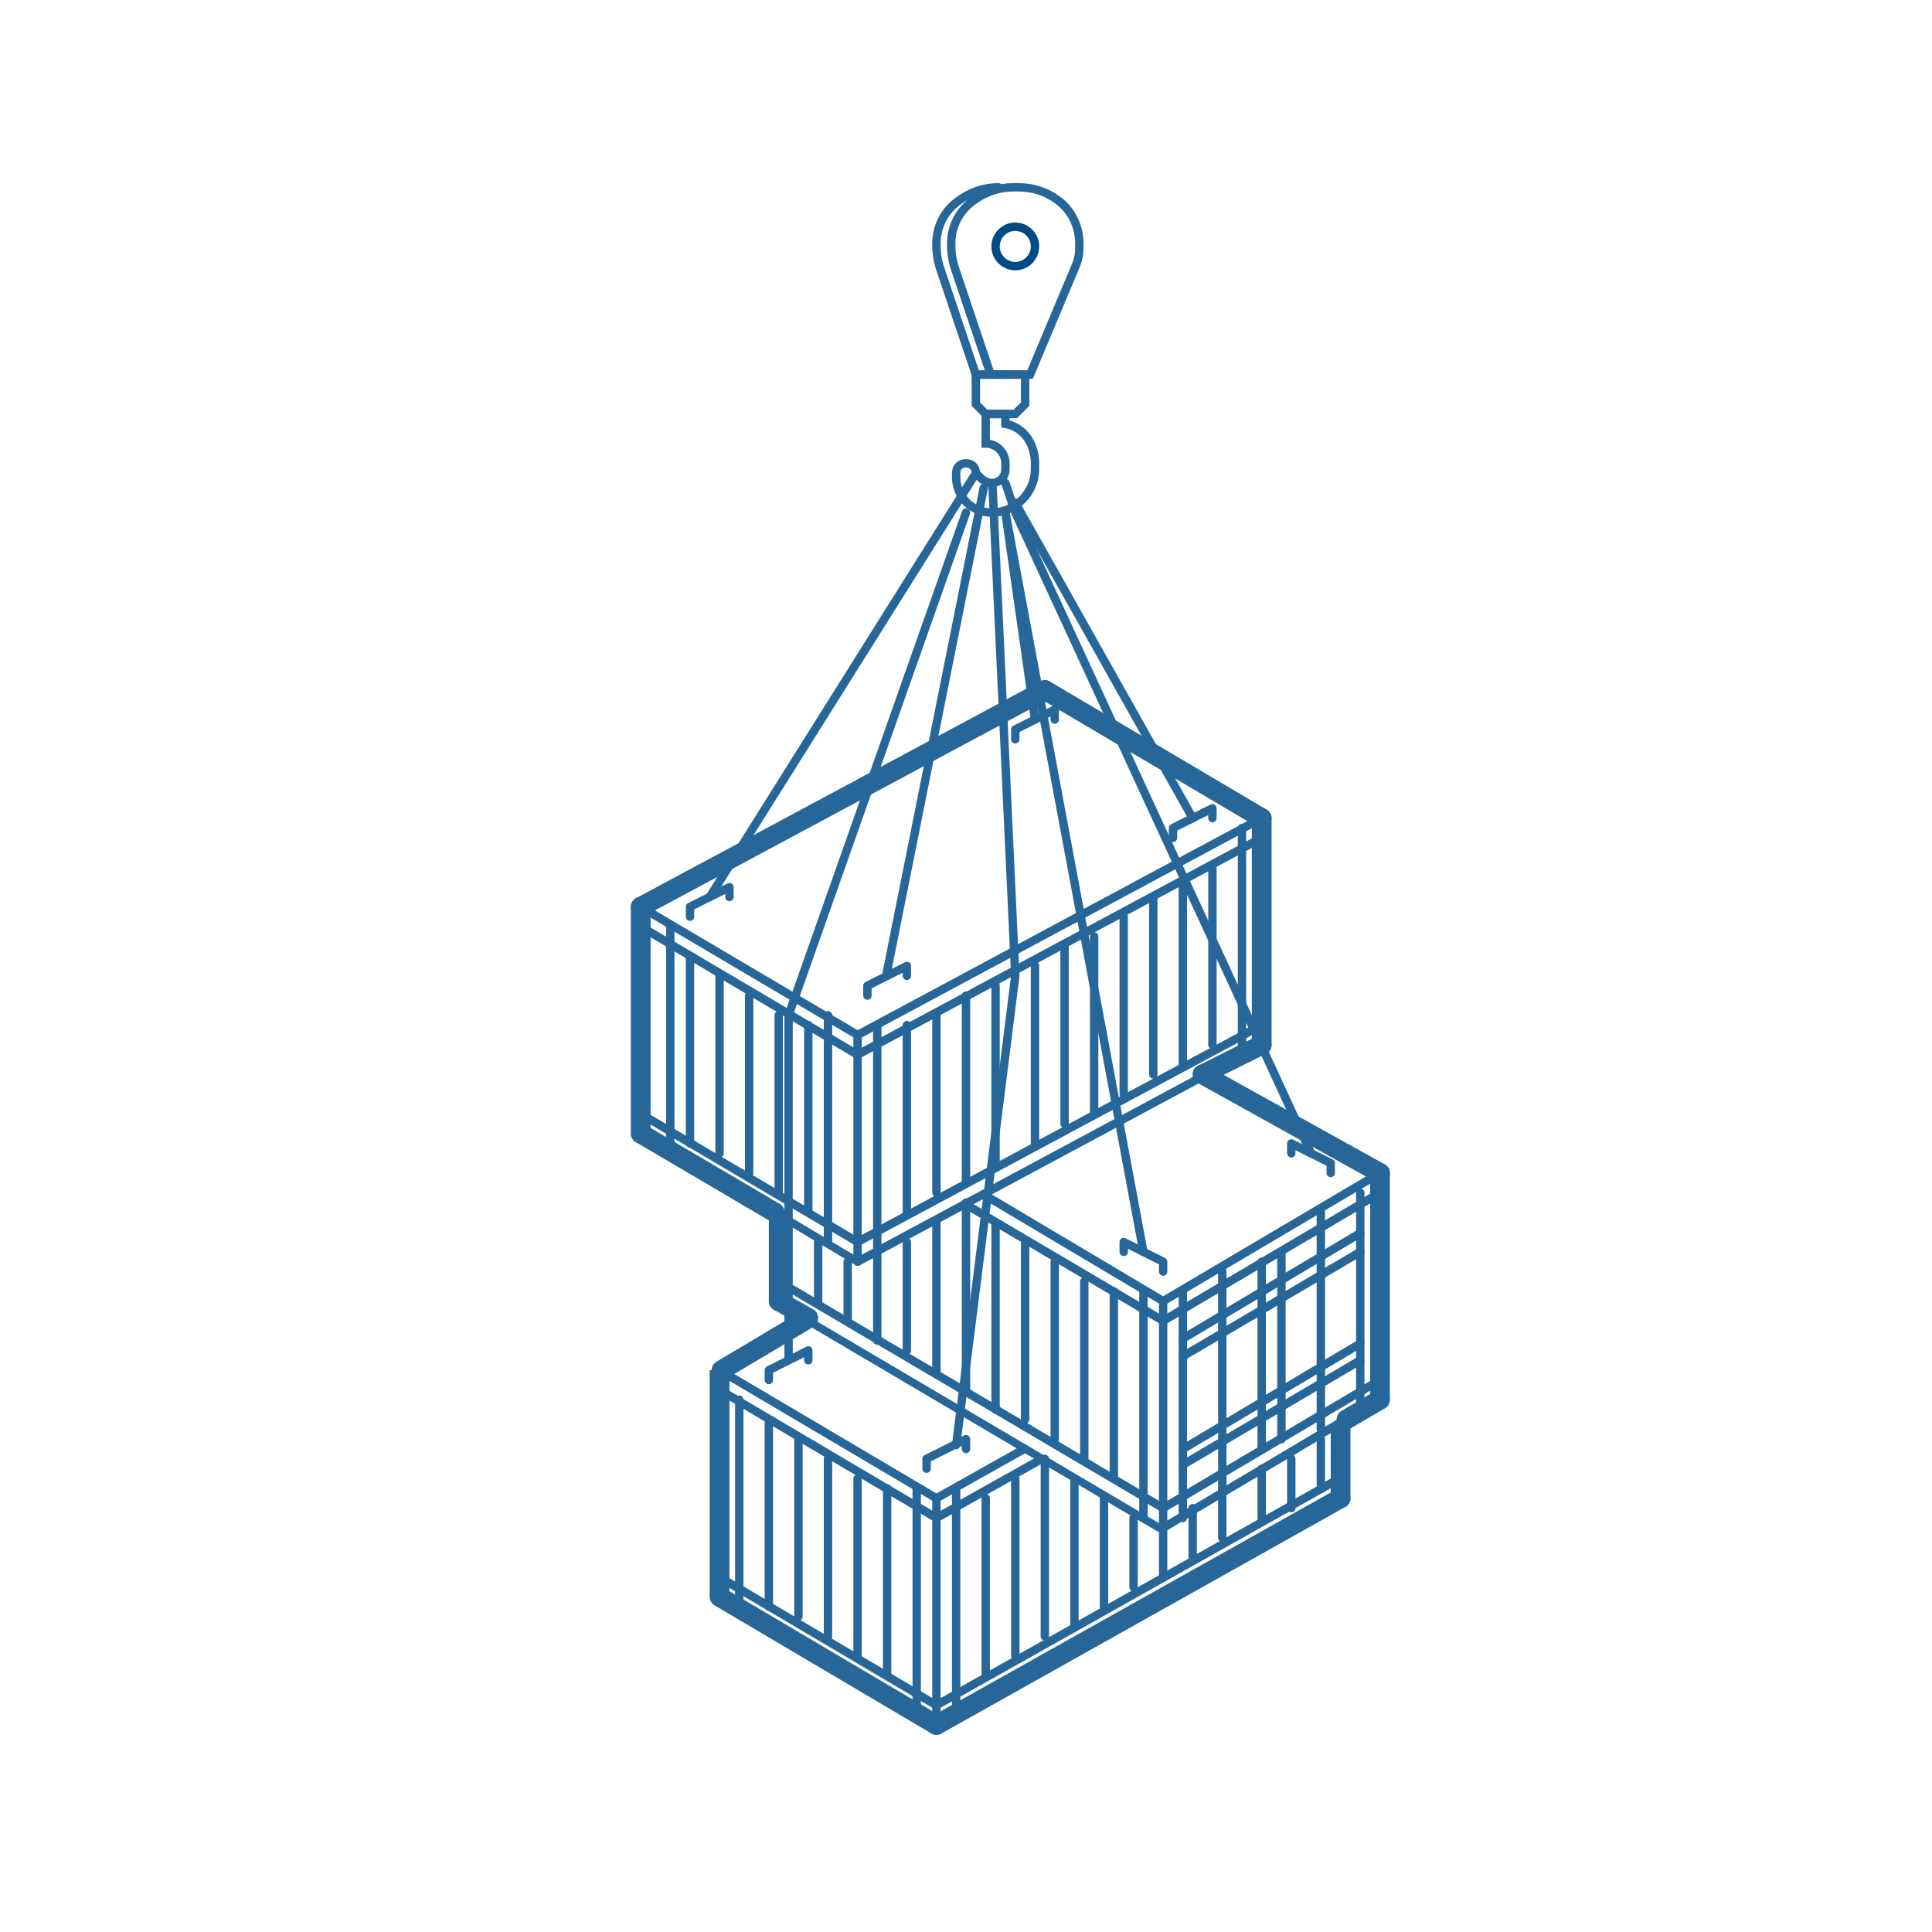 <?xml version="1.0" encoding="utf-8"?>
<!-- Generator: Adobe Illustrator 19.1.1, SVG Export Plug-In . SVG Version: 6.00 Build 0)  -->
<svg version="1.1" xmlns="http://www.w3.org/2000/svg" xmlns:xlink="http://www.w3.org/1999/xlink" x="0px" y="0px"
	 viewBox="0 0 196 162" style="enable-background:new 0 0 196 162;" xml:space="preserve" width="349px" height="349px">
<style type="text/css">
	.st0{fill:#FFFFFF;}
	.st1{fill:#004B84;}
	.st2{fill:none;stroke:#004B84;stroke-miterlimit:10;}
	.st3{fill:none;stroke:#17739F;stroke-miterlimit:10;}
	.st4{fill:none;stroke:#000000;stroke-linecap:round;stroke-miterlimit:10;}
	.st5{fill:#17739F;}
	.st6{fill:#9DBCC9;stroke:#FFFFFF;stroke-width:0.757;stroke-linejoin:round;stroke-miterlimit:10;}
	.st7{fill:#F6F6F6;}
	.st8{fill:#9DBCC9;}
	.st9{fill:#153352;}
	.st10{clip-path:url(#SVGID_4_);fill:#17739F;}
	.st11{clip-path:url(#SVGID_6_);fill:#17739F;}
	.st12{clip-path:url(#SVGID_8_);fill:#17739F;}
	.st13{clip-path:url(#SVGID_10_);fill:#17739F;}
	.st14{fill:none;stroke:#17739F;stroke-width:3;stroke-miterlimit:10;}
	.st15{fill:none;stroke:#FFFFFF;stroke-miterlimit:10;}
	.st16{fill:none;stroke:#FFFFFF;stroke-width:1.648;stroke-miterlimit:10;}
	.st17{fill:none;stroke:#9DBCC9;stroke-width:1.999;stroke-miterlimit:10;}
	.st18{fill:none;stroke:#9DBCC9;stroke-width:1.99;stroke-miterlimit:10;}
	.st19{fill:none;stroke:#9DBCC9;stroke-width:1.99;stroke-linecap:round;stroke-linejoin:round;stroke-miterlimit:10;}
	.st20{fill:none;stroke:#9DBCC9;stroke-width:2.5;stroke-miterlimit:10;}
	.st21{fill:none;stroke:#9DBCC9;stroke-width:2.5;stroke-linecap:round;stroke-miterlimit:10;}
	.st22{fill:none;stroke:#9DBCC9;stroke-width:2;stroke-miterlimit:10;}
	.st23{fill:none;stroke:#9DBCC9;stroke-width:1.927;stroke-miterlimit:10;}
	.st24{fill:none;stroke:#9DBCC9;stroke-width:1.927;stroke-linecap:round;stroke-miterlimit:10;}
	.st25{fill:none;stroke:#9DBCC9;stroke-width:1.927;stroke-linejoin:round;stroke-miterlimit:10;}
	.st26{fill:#6AA0C3;stroke:#9DBCC9;stroke-width:2;stroke-miterlimit:10;}
	.st27{fill:#EA5B0C;stroke:#000000;stroke-width:0.5;stroke-miterlimit:10;}
	.st28{fill:none;stroke:#000000;stroke-width:0.5;stroke-miterlimit:10;}
	.st29{fill:none;stroke:#000000;stroke-width:0.5;stroke-miterlimit:10;stroke-dasharray:3.087,3.087;}
	.st30{stroke:#000000;stroke-width:0.6;stroke-miterlimit:10;}
	.st31{fill:none;stroke:#E30613;stroke-width:2;stroke-miterlimit:10;}
	.st32{fill:none;stroke:#F6F6F6;stroke-miterlimit:10;}
	.st33{fill:none;stroke:#17739F;stroke-linejoin:round;stroke-miterlimit:10;}
	.st34{fill:#F6F6F6;stroke:#17739F;stroke-miterlimit:10;}
	.st35{fill:#FFFFFF;stroke:#9DBCC9;stroke-width:2;stroke-miterlimit:10;}
	.st36{fill:none;stroke:#9DBCC9;stroke-width:2;stroke-linecap:round;stroke-linejoin:round;stroke-miterlimit:10;}
	.st37{clip-path:url(#SVGID_12_);fill:none;stroke:#9DBCC9;stroke-width:2;stroke-miterlimit:10;}
	.st38{fill:none;stroke:#9DBCC9;stroke-width:2;stroke-linejoin:round;stroke-miterlimit:10;}
	.st39{fill:none;stroke:#9DBCC9;stroke-width:1.927;stroke-linecap:round;stroke-linejoin:round;stroke-miterlimit:10;}
	.st40{fill:#B17F4A;}
	.st41{fill:none;stroke:#004B84;}
	.st42{fill:none;stroke:#8A8A8D;stroke-width:0.5;stroke-miterlimit:10;}
	.st43{fill:none;stroke:#8A8A8D;stroke-width:0.5;stroke-miterlimit:10;stroke-dasharray:1.928,1.928;}
	.st44{fill:none;stroke:#BE1622;stroke-miterlimit:10;}
	.st45{fill:none;stroke:#E94E1B;stroke-miterlimit:10;}
	.st46{clip-path:url(#SVGID_14_);fill:#004B84;}
	.st47{clip-path:url(#SVGID_16_);fill:#004B84;}
	.st48{clip-path:url(#SVGID_18_);fill:#004B84;}
	.st49{clip-path:url(#SVGID_20_);fill:#004B84;}
	.st50{fill:#BE1622;}
	.st51{fill:#E94E1B;}
	.st52{clip-path:url(#SVGID_22_);fill:#004B84;}
	.st53{clip-path:url(#SVGID_24_);fill:#004B84;}
	.st54{clip-path:url(#SVGID_26_);fill:#004B84;}
	.st55{clip-path:url(#SVGID_28_);fill:#004B84;}
	.st56{fill:none;stroke:#004B84;stroke-width:1.99;stroke-miterlimit:10;}
	.st57{fill:none;stroke:#004B84;stroke-width:1.99;stroke-linecap:round;stroke-linejoin:round;stroke-miterlimit:10;}
	.st58{fill:none;stroke:#004B84;stroke-width:1.999;stroke-miterlimit:10;}
	.st59{fill:none;stroke:#004B84;stroke-width:2;stroke-miterlimit:10;}
	.st60{fill:none;stroke:#004B84;stroke-width:2;stroke-linecap:round;stroke-miterlimit:10;}
	.st61{fill:none;stroke:#004B84;stroke-width:2;stroke-linejoin:round;stroke-miterlimit:10;}
	.st62{fill:#6AA0C3;stroke:#004B84;stroke-width:2;stroke-miterlimit:10;}
	.st63{fill:#FFFFFF;stroke:#004B84;stroke-width:2;stroke-miterlimit:10;}
	.st64{fill:none;stroke:#004B84;stroke-linecap:round;stroke-linejoin:round;stroke-miterlimit:10;}
	.st65{fill:none;stroke:#004B84;stroke-linejoin:round;stroke-miterlimit:10;}
	.st66{fill:none;stroke:#004B84;stroke-width:2;stroke-linecap:round;stroke-linejoin:round;stroke-miterlimit:10;}
	.st67{fill:none;stroke:#004B84;stroke-width:1.065;stroke-linejoin:round;stroke-miterlimit:10;}
	.st68{fill:none;stroke:#004B84;stroke-width:2.13;stroke-linejoin:round;stroke-miterlimit:10;}
	.st69{fill:none;stroke:#004B84;stroke-width:1.065;stroke-linecap:round;stroke-linejoin:round;stroke-miterlimit:10;}
	.st70{fill:none;stroke:#004B84;stroke-width:1.065;stroke-miterlimit:10;}
	.st71{fill:none;stroke:#004B84;stroke-width:1.022;stroke-linejoin:round;stroke-miterlimit:10;}
	.st72{fill:none;stroke:#004B84;stroke-width:2.13;stroke-miterlimit:10;}
	.st73{fill:none;stroke:#004B84;stroke-width:1.004;stroke-linejoin:round;stroke-miterlimit:10;}
	.st74{fill:none;stroke:#004B84;stroke-width:0.96;stroke-linejoin:round;stroke-miterlimit:10;}
	.st75{fill:#E7E1E6;}
	.st76{fill:none;stroke:#004B84;stroke-width:2.5;stroke-linejoin:round;stroke-miterlimit:10;}
	.st77{fill:none;stroke:#004B84;stroke-width:1.5;stroke-linejoin:round;stroke-miterlimit:10;}
	.st78{fill:#004B84;stroke:#004B84;stroke-width:0.5;stroke-miterlimit:10;}
	.st79{clip-path:url(#SVGID_30_);fill:#004B84;}
	.st80{clip-path:url(#SVGID_32_);fill:#004B84;}
	.st81{clip-path:url(#SVGID_34_);fill:#004B84;}
	.st82{clip-path:url(#SVGID_36_);fill:#004B84;}
	.st83{fill:none;stroke:#004B84;stroke-width:1.5;stroke-miterlimit:10;}
	.st84{fill:none;stroke:#004B84;stroke-width:1.5;stroke-linecap:round;stroke-miterlimit:10;}
	.st85{fill:none;stroke:#004B84;stroke-width:1.5;stroke-linecap:round;stroke-linejoin:round;stroke-miterlimit:10;}
	.st86{fill:none;stroke:#9DBCC9;stroke-miterlimit:10;}
	.st87{fill:none;stroke:#9DBCC9;stroke-linecap:round;stroke-linejoin:round;}
	.st88{fill:none;stroke:#004B84;stroke-linecap:round;stroke-linejoin:round;}
	.st89{stroke:#004B84;stroke-miterlimit:10;}
	.st90{fill:none;stroke:#004B84;stroke-linecap:round;stroke-miterlimit:10;}
	.st91{fill:#FFFFFF;stroke:#9DBCC9;stroke-miterlimit:10;}
	.st92{clip-path:url(#SVGID_38_);fill:#BE1622;}
	.st93{clip-path:url(#SVGID_40_);fill:#BE1622;}
	.st94{clip-path:url(#SVGID_42_);fill:#BE1622;}
	.st95{fill:#004B84;stroke:#FFFFFF;stroke-width:0.5;stroke-linejoin:round;stroke-miterlimit:10;}
	.st96{fill:#9DBCC9;stroke:#FFFFFF;stroke-width:0.5;stroke-miterlimit:10;}
	.st97{fill:none;stroke:#FFFFFF;stroke-width:0.5;stroke-linejoin:round;stroke-miterlimit:10;}
	.st98{fill:none;stroke:#004B84;stroke-width:0.5;stroke-linejoin:round;stroke-miterlimit:10;}
	.st99{fill:#9DBCC9;stroke:#004B84;stroke-width:0.5;stroke-linejoin:round;stroke-miterlimit:10;}
	.st100{fill:none;stroke:#004B84;stroke-width:0.5;stroke-miterlimit:10;}
	.st101{fill:none;stroke:#9DBCC9;stroke-width:0.5;stroke-miterlimit:10;}
	.st102{fill:none;stroke:#9DBCC9;stroke-width:0.5;stroke-linecap:round;stroke-linejoin:round;}
	.st103{fill:none;stroke:#004B84;stroke-width:0.5;stroke-linecap:round;stroke-linejoin:round;}
	.st104{stroke:#004B84;stroke-width:0.5;stroke-miterlimit:10;}
	.st105{fill:none;stroke:#004B84;stroke-width:0.5;stroke-linecap:round;stroke-miterlimit:10;}
	.st106{fill:none;stroke:#004B84;stroke-width:0.5;stroke-linecap:round;stroke-linejoin:round;stroke-miterlimit:10;}
	.st107{fill:#FFFFFF;stroke:#9DBCC9;stroke-width:0.5;stroke-miterlimit:10;}
	.st108{clip-path:url(#SVGID_44_);fill:#BE1622;}
	.st109{clip-path:url(#SVGID_46_);fill:#BE1622;}
	.st110{clip-path:url(#SVGID_48_);fill:#BE1622;}
	.st111{fill:none;stroke:#004B84;stroke-width:1.927;stroke-miterlimit:10;}
	.st112{fill:none;stroke:#004B84;stroke-width:1.927;stroke-linecap:round;stroke-miterlimit:10;}
	.st113{fill:none;stroke:#004B84;stroke-width:1.927;stroke-linejoin:round;stroke-miterlimit:10;}
	.st114{fill:none;stroke:#FFFFFF;stroke-width:0.8;stroke-linejoin:round;stroke-miterlimit:10;}
	.st115{fill:none;stroke:#FFFFFF;stroke-width:0.8;stroke-linecap:round;stroke-linejoin:round;stroke-miterlimit:10;}
	.st116{fill:none;stroke:#FFFFFF;stroke-width:0.8;stroke-miterlimit:10;}
	.st117{fill:none;stroke:#004B84;stroke-width:2.5;stroke-linecap:round;stroke-linejoin:round;stroke-miterlimit:10;}
	.st118{fill:#236595;stroke:#004B84;stroke-miterlimit:10;}
	.st119{fill:none;stroke:#004B84;stroke-width:1.144;stroke-linejoin:round;stroke-miterlimit:10;}
	.st120{fill:none;stroke:#004B84;stroke-width:1.281;stroke-linejoin:round;stroke-miterlimit:10;}
	.st121{fill:none;stroke:#004B84;stroke-width:2.75;stroke-miterlimit:10;}
	.st122{fill:#004B84;stroke:#004B84;stroke-miterlimit:10;}
	.st123{fill:#004B84;stroke:#FFFFFF;stroke-width:0.5;stroke-miterlimit:10;}
	.st124{fill:#CDDBE0;}
	.st125{fill:#004B84;stroke:#FFFFFF;stroke-width:0.501;stroke-linejoin:round;stroke-miterlimit:10;}
	.st126{fill:#004B84;stroke:#004B84;stroke-width:0.5;stroke-linejoin:round;stroke-miterlimit:10;}
	.st127{fill:#9DBCC9;stroke:#FFFFFF;stroke-width:0.5;stroke-linejoin:round;stroke-miterlimit:10;}
	.st128{fill:#004B84;stroke:#FFFFFF;stroke-width:0.5;stroke-linecap:round;stroke-miterlimit:10;}
	.st129{fill:#9DBCC9;stroke:#FFFFFF;stroke-width:0.514;stroke-linejoin:round;stroke-miterlimit:10;}
	.st130{fill:#004B84;stroke:#FFFFFF;stroke-width:0.757;stroke-linejoin:round;stroke-miterlimit:10;}
	.st131{fill:#9DBCC9;stroke:#FFFFFF;stroke-width:0.171;stroke-linejoin:round;stroke-miterlimit:10;}
	.st132{fill:none;stroke:#FFFFFF;stroke-width:0.5;stroke-miterlimit:10;}
	.st133{fill:#FFFFFF;stroke:#004B84;stroke-width:0.5;stroke-linejoin:round;stroke-miterlimit:10;}
	.st134{fill:#FFFFFF;stroke:#9DBCC9;stroke-width:0.5;stroke-linecap:round;stroke-linejoin:round;}
	.st135{fill:#004B84;stroke:#FFFFFF;stroke-width:0.546;stroke-miterlimit:10;}
	.st136{fill:none;stroke:#FFFFFF;stroke-width:0.5;stroke-linecap:round;stroke-miterlimit:10;}
	.st137{fill:#619BBD;stroke:#FFFFFF;stroke-width:0.502;stroke-miterlimit:10;}
	.st138{fill:#004B84;stroke:#FFFFFF;stroke-width:0.5;stroke-linecap:round;stroke-linejoin:round;stroke-miterlimit:10;}
	.st139{fill:#CDDBE0;stroke:#FFFFFF;stroke-width:0.5;stroke-linejoin:round;stroke-miterlimit:10;}
	.st140{fill:#BE1622;stroke:#FFFFFF;stroke-width:0.5;stroke-linejoin:round;stroke-miterlimit:10;}
	.st141{clip-path:url(#SVGID_50_);fill:#004B84;}
	.st142{clip-path:url(#SVGID_52_);fill:#004B84;}
	.st143{clip-path:url(#SVGID_54_);fill:#004B84;}
	.st144{fill:#004B84;stroke:#FFFFFF;stroke-width:0.532;stroke-linejoin:round;stroke-miterlimit:10;}
	.st145{fill:#004B84;stroke:#FFFFFF;stroke-width:0.438;stroke-miterlimit:10;}
	.st146{fill:#004B84;stroke:#FFFFFF;stroke-width:0.36;stroke-miterlimit:10;}
	.st147{fill:#004B84;stroke:#FFFFFF;stroke-width:0.261;stroke-miterlimit:10;}
	.st148{fill:#004B84;stroke:#FFFFFF;stroke-width:0.727;stroke-miterlimit:10;}
	.st149{fill:#9DBCC9;stroke:#FFFFFF;stroke-width:0.405;stroke-miterlimit:10;}
	.st150{fill:#9DBCC9;stroke:#FFFFFF;stroke-width:0.371;stroke-miterlimit:10;}
	.st151{fill:#FFFFFF;stroke:#004B84;stroke-width:0.5;stroke-miterlimit:10;}
	.st152{fill:none;stroke:#004B84;stroke-width:1.701;stroke-miterlimit:10;}
	.st153{fill:none;stroke:#FFFFFF;stroke-width:0.548;stroke-miterlimit:10;}
	.st154{fill:#FFFFFF;stroke:#FFFFFF;stroke-width:0.548;stroke-miterlimit:10;}
	.st155{fill:none;stroke:#004B84;stroke-width:2.201;stroke-linecap:round;stroke-miterlimit:10;}
	.st156{fill:none;stroke:#004B84;stroke-width:0.88;stroke-linecap:round;stroke-miterlimit:10;}
	.st157{fill:none;stroke:#004B84;stroke-width:0.88;stroke-miterlimit:10;}
	.st158{fill:none;stroke:#004B84;stroke-width:2.201;stroke-miterlimit:10;}
	.st159{fill:none;stroke:#004B84;stroke-width:2.201;stroke-linejoin:round;stroke-miterlimit:10;}
	.st160{fill:none;stroke:#004B84;stroke-width:0.776;stroke-miterlimit:10;}
	.st161{fill:none;stroke:#004B84;stroke-width:1.134;}
	.st162{clip-path:url(#SVGID_56_);fill:#004B84;}
	.st163{fill:none;stroke:#266698;stroke-width:1.129;stroke-linecap:round;stroke-miterlimit:10;}
	.st164{fill:none;stroke:#266698;stroke-width:2.239;stroke-linecap:round;stroke-miterlimit:10;}
	.st165{fill:none;stroke:#266698;stroke-width:2.239;stroke-miterlimit:10;}
	.st166{fill:none;stroke:#266698;stroke-width:1.129;stroke-miterlimit:10;}
	.st167{fill:none;stroke:#266698;stroke-width:0.96;stroke-linecap:round;stroke-miterlimit:10;}
	.st168{fill:none;stroke:#266698;stroke-width:0.96;stroke-miterlimit:10;}
	.st169{fill:none;stroke:#266698;stroke-width:0.85;stroke-linejoin:round;stroke-miterlimit:10;}
	.st170{fill:none;stroke:#004B84;stroke-width:1.129;stroke-linecap:round;stroke-miterlimit:10;}
	.st171{fill:none;stroke:#004B84;stroke-width:2.239;stroke-linecap:round;stroke-miterlimit:10;}
	.st172{fill:none;stroke:#004B84;stroke-width:2.239;stroke-miterlimit:10;}
	.st173{fill:none;stroke:#004B84;stroke-width:1.129;stroke-miterlimit:10;}
	.st174{fill:none;stroke:#004B84;stroke-width:0.96;stroke-linecap:round;stroke-miterlimit:10;}
	.st175{fill:none;stroke:#004B84;stroke-width:0.96;stroke-miterlimit:10;}
	.st176{fill:none;stroke:#004B84;stroke-width:0.85;stroke-linecap:round;stroke-miterlimit:10;}
	.st177{fill:none;stroke:#004B84;stroke-width:0.85;stroke-linejoin:round;stroke-miterlimit:10;}
	.st178{fill:none;stroke:#17739F;stroke-width:2;stroke-linecap:round;stroke-linejoin:round;}
	.st179{clip-path:url(#SVGID_58_);}
	.st180{fill:#153352;stroke:#266698;stroke-linecap:round;stroke-linejoin:round;stroke-miterlimit:10;}
	.st181{fill:#153352;stroke:#004B84;stroke-miterlimit:10;}
	.st182{fill:#153352;stroke:#266698;stroke-width:2;stroke-linecap:round;stroke-linejoin:round;stroke-miterlimit:10;}
	.st183{fill:#153352;stroke:#266698;stroke-width:2;stroke-linecap:round;stroke-miterlimit:10;}
	.st184{fill:none;stroke:#266698;stroke-linecap:round;stroke-linejoin:round;stroke-miterlimit:10;}
	.st185{fill:none;stroke:#266698;stroke-width:2;stroke-linecap:round;stroke-linejoin:round;stroke-miterlimit:10;}
	.st186{fill:none;stroke:#266698;stroke-linejoin:round;stroke-miterlimit:10;}
	.st187{fill:#153352;stroke:#004B84;stroke-linecap:round;stroke-linejoin:round;stroke-miterlimit:10;}
	.st188{fill:none;stroke:#266698;stroke-miterlimit:10;}
	.st189{fill:none;stroke:#266698;stroke-width:2;stroke-linejoin:round;stroke-miterlimit:10;}
	.st190{fill:#266698;}
	.st191{fill:none;stroke:#266698;stroke-width:0.85;stroke-linecap:round;stroke-miterlimit:10;}
	.st192{fill:none;stroke:#266698;stroke-width:2;stroke-linecap:round;stroke-miterlimit:10;}
	.st193{fill:none;stroke:#266698;stroke-width:0.8;stroke-linecap:round;stroke-miterlimit:10;}
	.st194{fill:none;stroke:#266698;stroke-width:2;stroke-miterlimit:10;}
	.st195{fill:none;stroke:#266698;stroke-width:0.85;stroke-linecap:round;stroke-linejoin:round;stroke-miterlimit:10;}
</style>
<g id="Layer_1">
	<line class="st191" x1="87" y1="111" x2="122.4" y2="92"/>
	<line class="st192" x1="82" y1="116.7" x2="79" y2="115"/>
	<line class="st193" x1="117.6" y1="138" x2="82" y2="117"/>
	<line class="st191" x1="118" y1="136" x2="79" y2="113"/>
	<line class="st191" x1="118" y1="115" x2="100" y2="104.3"/>
	<line class="st191" x1="118" y1="117" x2="98" y2="105.2"/>
	<line class="st191" x1="87" y1="88" x2="128" y2="66"/>
	<line class="st191" x1="87" y1="90" x2="128" y2="68"/>
	<line class="st191" x1="87" y1="109" x2="128" y2="87"/>
	<line class="st192" x1="65" y1="75" x2="106" y2="53"/>
	<line class="st192" x1="78.6" y1="106" x2="65" y2="98"/>
	<line class="st193" x1="87" y1="111" x2="80.3" y2="107"/>
	<line class="st192" x1="95" y1="158" x2="73" y2="145"/>
	<line class="st191" x1="95" y1="135" x2="73" y2="122"/>
	<line class="st191" x1="95" y1="137" x2="73" y2="124"/>
	<line class="st191" x1="95" y1="156" x2="73" y2="143"/>
	<line class="st192" x1="136.6" y1="127" x2="140" y2="125"/>
	<line class="st192" x1="95" y1="158" x2="136" y2="135"/>
	<line class="st191" x1="95" y1="135" x2="103.9" y2="130"/>
	<line class="st191" x1="95" y1="137" x2="105.7" y2="131"/>
	<line class="st191" x1="95" y1="156" x2="135.7" y2="133.1"/>
	<line class="st192" x1="73.2" y1="122" x2="81.6" y2="117"/>
	<line class="st191" x1="118" y1="115" x2="140" y2="102"/>
	<line class="st192" x1="122" y1="92" x2="128" y2="89"/>
	<line class="st191" x1="118" y1="117" x2="140" y2="104"/>
	<line class="st191" x1="120" y1="118.8" x2="138" y2="108.1"/>
	<line class="st191" x1="120" y1="120.6" x2="138" y2="110"/>
	<line class="st191" x1="120" y1="130" x2="138" y2="119.3"/>
	<line class="st191" x1="120" y1="131.6" x2="138" y2="121"/>
	<line class="st191" x1="118" y1="136" x2="140" y2="123"/>
	<line class="st191" x1="118" y1="138" x2="136" y2="127.3"/>
	<line class="st191" x1="87" y1="109" x2="65" y2="96"/>
	<line class="st192" x1="128" y1="66" x2="106" y2="53"/>
	<line class="st192" x1="140" y1="102" x2="122" y2="92"/>
	<line class="st191" x1="87" y1="88" x2="65" y2="75"/>
	<line class="st191" x1="87" y1="90" x2="65" y2="77"/>
	<line class="st192" x1="65" y1="75" x2="65" y2="98"/>
	<line class="st194" x1="73" y1="122" x2="73" y2="145"/>
	<line class="st191" x1="95" y1="135" x2="95" y2="158"/>
	<line class="st191" x1="97" y1="134" x2="97" y2="157"/>
	<line class="st191" x1="93" y1="134" x2="93" y2="157"/>
	<line class="st191" x1="90" y1="134" x2="90" y2="153"/>
	<line class="st191" x1="100" y1="135" x2="100" y2="153"/>
	<line class="st191" x1="103" y1="133" x2="103" y2="151"/>
	<line class="st191" x1="106" y1="131" x2="106" y2="149"/>
	<line class="st191" x1="109" y1="133" x2="109" y2="148"/>
	<line class="st191" x1="112" y1="135" x2="112" y2="146"/>
	<line class="st191" x1="115" y1="137" x2="115" y2="144"/>
	<line class="st191" x1="118" y1="138" x2="118" y2="143"/>
	<line class="st191" x1="121" y1="136" x2="121" y2="141"/>
	<line class="st191" x1="124" y1="134" x2="124" y2="139"/>
	<line class="st191" x1="128" y1="132" x2="128" y2="137"/>
	<line class="st191" x1="131" y1="131" x2="131" y2="136"/>
	<line class="st191" x1="134" y1="129" x2="134" y2="134"/>
	<line class="st191" x1="87" y1="133" x2="87" y2="151"/>
	<line class="st191" x1="84" y1="131" x2="84" y2="149"/>
	<line class="st191" x1="81" y1="129" x2="81" y2="147"/>
	<line class="st191" x1="78" y1="127" x2="78" y2="146"/>
	<line class="st191" x1="75" y1="125" x2="75" y2="146"/>
	<line class="st192" x1="136" y1="128" x2="136" y2="135"/>
	<line class="st191" x1="87" y1="88" x2="87" y2="111"/>
	<line class="st191" x1="118" y1="115" x2="118" y2="138"/>
	<line class="st191" x1="116" y1="114" x2="116" y2="137"/>
	<line class="st191" x1="113" y1="114" x2="113" y2="133"/>
	<line class="st191" x1="110" y1="113" x2="110" y2="131"/>
	<line class="st191" x1="107" y1="111" x2="107" y2="129"/>
	<line class="st191" x1="104" y1="109" x2="104" y2="127"/>
	<line class="st191" x1="101" y1="107" x2="101" y2="126"/>
	<line class="st191" x1="98" y1="105" x2="98" y2="124"/>
	<line class="st191" x1="95" y1="107" x2="95" y2="122"/>
	<line class="st191" x1="92" y1="109" x2="92" y2="120"/>
	<line class="st191" x1="89" y1="110" x2="89" y2="119"/>
	<line class="st191" x1="86" y1="111" x2="86" y2="117"/>
	<line class="st191" x1="83" y1="109" x2="83" y2="115"/>
	<line class="st192" x1="79" y1="107" x2="79" y2="115"/>
	<line class="st191" x1="120" y1="114" x2="120" y2="137"/>
	<line class="st191" x1="124" y1="112" x2="124" y2="134"/>
	<line class="st191" x1="134" y1="106" x2="134" y2="128"/>
	<line class="st191" x1="138" y1="104" x2="138" y2="126"/>
	<line class="st191" x1="128" y1="111" x2="128" y2="130"/>
	<line class="st191" x1="130" y1="110" x2="130" y2="129"/>
	<line class="st191" x1="68" y1="77" x2="68" y2="99"/>
	<line class="st191" x1="70" y1="80" x2="70" y2="99"/>
	<line class="st191" x1="73" y1="82" x2="73" y2="100"/>
	<line class="st191" x1="76" y1="84" x2="76" y2="102"/>
	<line class="st191" x1="79" y1="86" x2="79" y2="104"/>
	<line class="st191" x1="82" y1="87" x2="82" y2="106"/>
	<line class="st191" x1="84" y1="86" x2="84" y2="109"/>
	<line class="st191" x1="89" y1="87" x2="89" y2="110"/>
	<line class="st191" x1="92" y1="87" x2="92" y2="106"/>
	<line class="st191" x1="95" y1="86" x2="95" y2="104"/>
	<line class="st191" x1="98" y1="84" x2="98" y2="103"/>
	<line class="st191" x1="101" y1="83" x2="101" y2="101"/>
	<line class="st191" x1="105" y1="81" x2="105" y2="99"/>
	<line class="st191" x1="108" y1="79" x2="108" y2="97"/>
	<line class="st191" x1="111" y1="78" x2="111" y2="96"/>
	<line class="st191" x1="114" y1="76" x2="114" y2="94"/>
	<line class="st191" x1="117" y1="74" x2="117" y2="92"/>
	<line class="st191" x1="120" y1="73" x2="120" y2="91"/>
	<line class="st191" x1="123" y1="71" x2="123" y2="89"/>
	<line class="st191" x1="126" y1="67" x2="126" y2="90"/>
	<line class="st192" x1="128" y1="66" x2="128" y2="89"/>
	<line class="st192" x1="140" y1="102" x2="140" y2="125"/>
	<path class="st191" d="M100,25v3l0,0c1.1,0,2,0.9,2,2v0.6c0,0.8-0.6,1.4-1.4,1.4h0c-0.4,0-0.7-0.2-1-0.4L99,31c0-0.6-0.4-1-1-1h0
		c-0.6,0-1,0.4-1,1v0.4c0,2,1.6,3.6,3.6,3.6h0c2.4,0,4.4-2,4.4-4.4V30c0-1.7-0.9-3.6-3-4l0,0v-1H100z"/>
	<polygon class="st191" points="99,21 99,24 100,25 103,25 104,24 104,21 	"/>
	<path class="st191" d="M103.5,21h1l4.7-11.2c0.2-0.5,0.3-1.1,0.3-1.6V7.7c0-1.7-0.8-3.4-2.2-4.4v0c-1.2-0.9-2.6-1.3-4-1.3h-0.5
		c-1.5,0-2.9,0.5-4.1,1.4v0c-1.4,1-2.2,2.6-2.2,4.3v0.2c0,0.7,0.1,1.4,0.3,2.1l3.7,11H103.5z"/>
	<path class="st191" d="M101.3,2c-1.5,0-2.9,0.5-4.1,1.4v0C95.8,4.4,95,6,95,7.7v0.2c0,0.7,0.1,1.4,0.3,2.1L99,21h3"/>
	<line class="st191" x1="99.8" y1="32.5" x2="89.9" y2="82"/>
	<polyline class="st191" points="100.7,32.5 103,82 97,129.6 	"/>
	<polyline class="st195" points="88,84 88,83 92,81 92,82 	"/>
	<polyline class="st195" points="78,123 78,122 82,120 82,121 	"/>
	<polyline class="st195" points="94,132 94,131 98,129 98,130 	"/>
	<polyline class="st195" points="70,76 70,75 74,73 74,74 	"/>
	<polyline class="st195" points="103,58 103,57 107,55 107,56 	"/>
	<polyline class="st195" points="119,68 119,67 123,65 123,66 	"/>
	<polyline class="st195" points="135,102 135,101 131,99 131,100 	"/>
	<polyline class="st195" points="118,112 118,111 114,109 114,110 	"/>
	<line class="st195" x1="99" y1="31" x2="72" y2="74"/>
	<polyline class="st195" points="98,35 80,86 80,121 	"/>
	<polyline class="st195" points="105,56 102,35 116,110 	"/>
	<polyline class="st195" points="102,32 103,35 133,100 	"/>
	<line class="st195" x1="103" y1="34" x2="121" y2="66"/>
	<path class="st176" d="M103,10L103,10c-1.1,0-2-0.9-2-2v0c0-1.1,0.9-2,2-2h0c1.1,0,2,0.9,2,2v0C105,9.1,104.1,10,103,10z"/>
</g>
<g id="Слой_2">
</g>
</svg>
